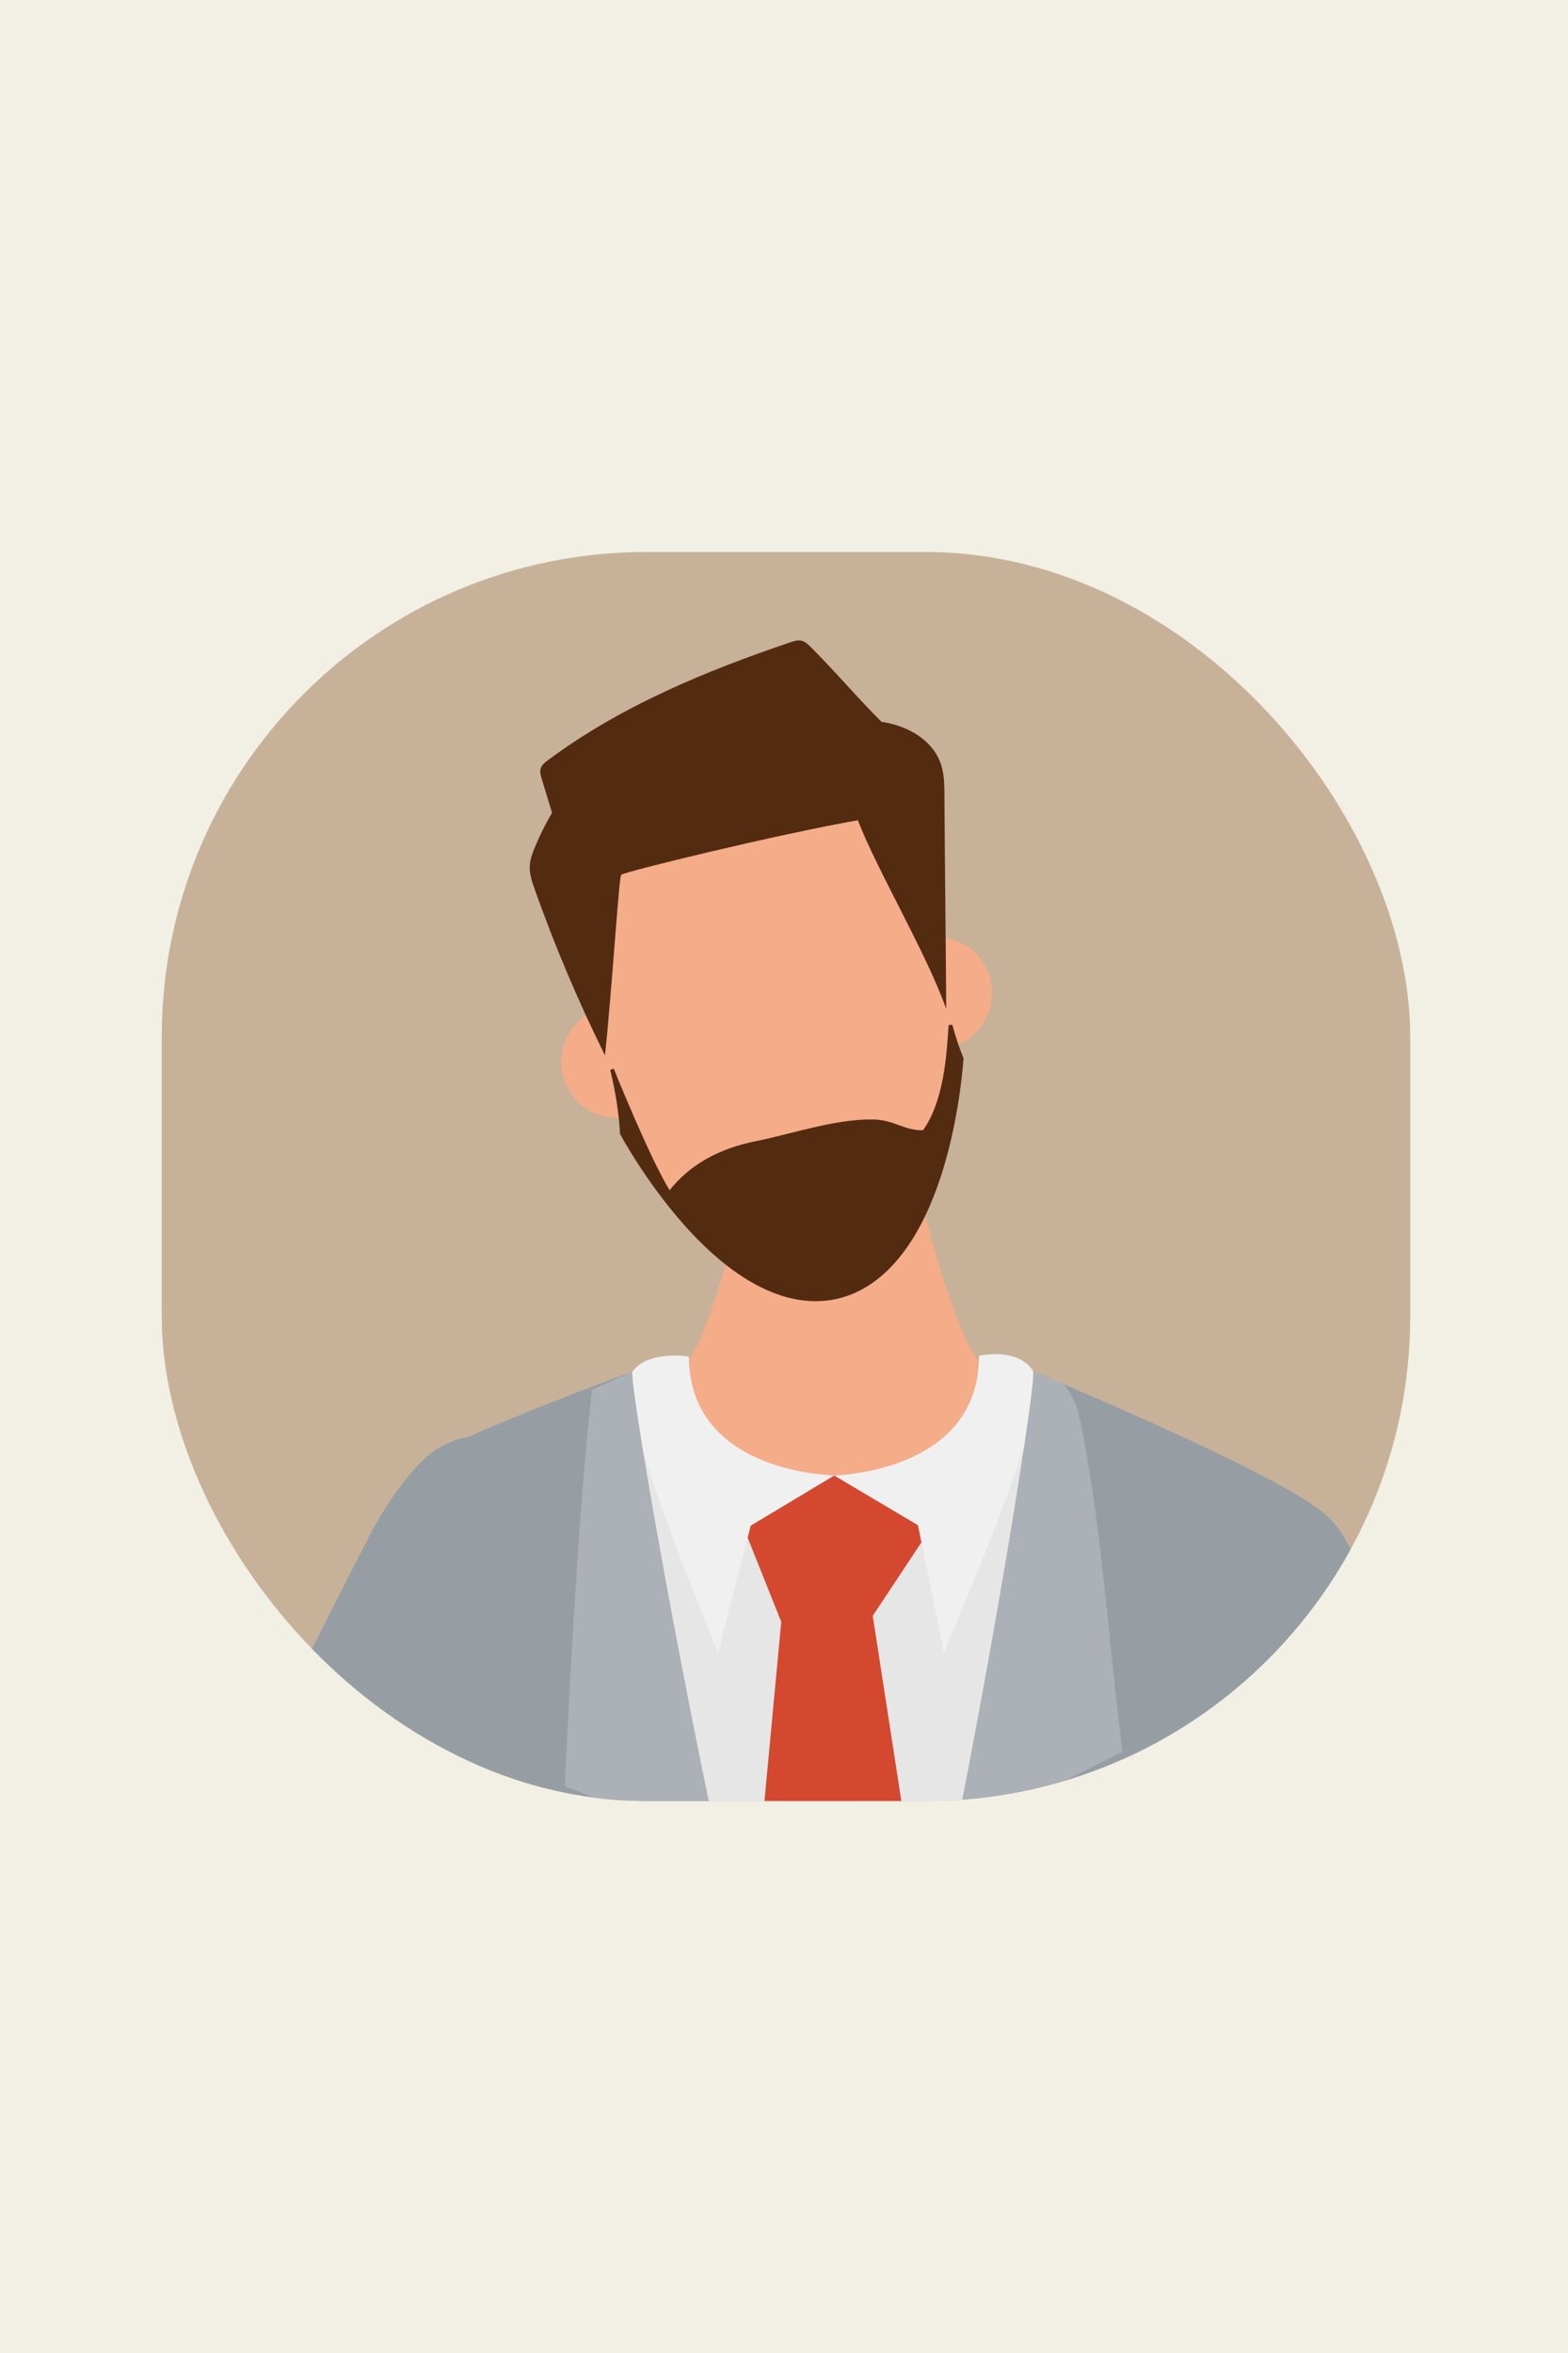 <?xml version="1.0" encoding="UTF-8"?>
<svg xmlns="http://www.w3.org/2000/svg" version="1.1" width="400" height="600" viewBox="0 0 400 600"><svg xmlns:xlink="http://www.w3.org/1999/xlink" id="Ebene_2" data-name="Ebene 2" viewBox="0 0 1032.71 1327.05" width="467" height="600" x="-33" y="0">
  <defs>
    <style>
      .cls-1 {
        fill: #abb1b6;
      }

      .cls-2 {
        fill: #e6e6e6;
      }

      .cls-3 {
        fill: #f2efe4;
      }

      .cls-4 {
        fill: #f0f0f0;
      }

      .cls-5 {
        fill: #c7b299;
      }

      .cls-6 {
        fill: #969ea4;
      }

      .cls-7 {
        clip-path: url(#clippath);
      }

      .cls-8 {
        fill: #342a33;
      }

      .cls-9 {
        fill: #d4482f;
      }

      .cls-10 {
        fill: #f5ac89;
      }

      .cls-11 {
        fill: #532b11;
      }
    </style>
    <clipPath id="clippath">
      <rect class="cls-5" x="164.16" y="311.32" width="704.4" height="704.4" rx="273.35" ry="273.35"/>
    </clipPath>
  </defs>
  <g id="avatar_people" data-name="avatar people">
    <g>
      <rect class="cls-3" width="1032.71" height="1327.05"/>
      <g>
        <rect class="cls-5" x="164.16" y="311.32" width="704.4" height="704.4" rx="273.35" ry="273.35"/>
        <g class="cls-7">
          <g>
            <g>
              <path class="cls-10" d="M355.26,856.64c-16.34-9.93-13.84-34.39,4.19-40.78,59.24-20.99,41.05-19.89,98.49-45.41,11.47-5.1,32.25-81.58,34.34-98.13l99.76-.59c2.29,16.53,23.97,92.76,35.5,97.72,56.96,24.51,103.12,46.91,161.8,66.98,18.48,6.32,20.87,31.48,3.92,41.17l-262.43,156.8-175.57-177.76Z"/>
              <path class="cls-8" d="M617.68,555.75c.21.81.4,1.62.6,2.42-.07-1.15-.15-2.3-.23-3.45-.13.34-.25.69-.38,1.03Z"/>
              <g>
                <g>
                  <g>
                    <circle class="cls-10" cx="601.07" cy="560.01" r="31.56" transform="translate(-197.03 365.25) rotate(-29.26)"/>
                    <circle class="cls-10" cx="421.12" cy="598.89" r="31.56" transform="translate(-257.17 874.43) rotate(-76.99)"/>
                  </g>
                  <path class="cls-10" d="M423.75,639.2s56.63,106.25,120.84,92.37c64.14-14.28,70.88-134.59,70.88-134.59-18.55-45.94-12.97-97.19-31.52-143.13-.42.32-59.81-32.81-104.58-23.33-44.54,10.19-86.22,65.59-86.81,65.47,2.46,49.48,28.72,93.72,31.18,143.2Z"/>
                  <path class="cls-11" d="M543.96,732.78c-26.5,5.3-55.87-9.16-84.94-41.81-21.85-24.54-36.06-51.01-36.2-51.27l-.11-.21v-.23c-.56-10.97-2.35-22.7-5.5-35.87l1.97-.68c.18.4,20.16,50.15,31.51,68.54,11.52-14.35,27.52-23.42,48.86-27.69,19.92-3.99,45.45-12.78,66.5-12.19,11.39.32,17.48,6.45,27.67,6.04,11.69-16.5,13.24-41.76,14.41-59.28l2.06-.21c1.85,6.75,3.89,12.86,6.24,18.68l.09.22v.23c-.03.3-1.82,30.57-11.44,62.19-12.81,42.07-33.65,67.44-60.27,73.37-.29.06-.57.12-.85.18Z"/>
                </g>
                <path class="cls-11" d="M371.87,487.5c.31-3.31,1.49-6.46,2.74-9.5,2.8-6.78,6.07-13.33,9.76-19.6-1.94-6.39-3.89-12.78-5.83-19.17-.57-1.87-1.14-3.89-.62-5.75.56-1.97,2.22-3.31,3.8-4.49,41.03-30.63,89.22-50.56,137.25-66.78,2.07-.7,4.28-1.4,6.4-.81,1.91.53,3.45,2.02,4.9,3.46,13.12,12.99,26.9,29.27,40.02,42.25,14.68,2.14,29.48,10.24,33.83,24.94,1.56,5.26,1.6,10.83,1.64,16.31.19,32.74.82,87.89,1.01,120.63-11.38-31.98-38.55-77.24-49.85-106.37-44.84,7.84-132.1,29.07-133.57,30.78-1.23,1.43-5.35,66.95-9.12,101.76-15.03-30.28-28.27-61.53-39.6-93.5-1.53-4.32-3.05-8.81-2.82-13.38.01-.26.03-.52.06-.78Z"/>
              </g>
            </g>
            <g>
              <g>
                <path class="cls-2" d="M352.88,1062.29c4.02,23.95,7.98,53.66,11.6,84.38h368.53c13.1-71.93,25.87-138.18,26.96-143.84l.05-.27.12-.25c17.05-35.4,61.3-130.14,61.26-143.17,0-.73-1.27-5.07-26.05-18.64-14.35-7.86-34.38-17.62-59.52-29.02-35.6-16.14-71.59-31.06-83.01-35.75.74,6.94-2.03,16.23-12.14,24.27-28.16,22.37-61,34.19-95,34.19-33.69,0-68.98-11.62-102.06-33.59-7.38-4.9-13.57-14.55-12.47-24.18-26.5,11.64-53.92,26.22-82.52,39.22-.36,40.84,1.09,80.79,0,121.62-1.11,41.74,4.19,83.27,4.24,125.03Z"/>
                <path class="cls-9" d="M491.95,1146.67h109.74l-36.36-235.36,35.12-53.02-35.48-27.93s-15.96,1.59-21.52,1.74c-5.56.14-18.39-.31-18.39-.31l-36.56,19.83,25.2,63.05-21.75,232.01Z"/>
                <path class="cls-4" d="M543.73,832.09s-81.97-.76-82.14-67.02c0,0-27.08-4.51-34.02,12.25s50.54,154.82,50.54,154.82l18.39-71.71,47.23-28.34Z"/>
                <path class="cls-4" d="M543.44,832.09s81.97-1.18,81.8-67.44c0,0,26.44-6.1,32.68,13.18,6.24,19.29-52.43,153.98-52.43,153.98l-14.68-71.62-47.38-28.1Z"/>
              </g>
              <g>
                <path class="cls-6" d="M587.9,1146.67h150.27c12.11-74.87,23.87-143.45,23.87-143.45,0,0,61.51-127.72,61.47-144.08-.04-16.37-167.62-85.73-167.62-85.73,2.34,6.45-34.03,230.44-67.99,373.26Z"/>
                <path class="cls-6" d="M342.05,937.54c-1.15,43.06-2.19,86.12-2.07,129.2.02,7.14.09,14.27.18,21.41,2.58,18.11,5.42,38.08,8.3,58.52h153.76c-35.72-142.76-74.82-366.61-72.52-373.07,0,0-60,21.6-102.54,41.22-4.86,34.05,16.01,80.93,14.9,122.73Z"/>
                <path class="cls-1" d="M587.9,1146.67h46.74c32.8-49.67,61.55-93.85,61.55-93.85l-41.29-39.13,51.31-25.71c-7.34-56.63-12.02-132.43-24.6-190.11-1.35-6.32-4.46-11.86-8.31-17.12-10.71-4.56-17.41-7.34-17.41-7.34,2.34,6.45-34.03,230.44-67.99,373.26Z"/>
                <path class="cls-1" d="M406.83,1063.2l53.03,83.47h42.34c-35.72-142.76-74.82-366.61-72.52-373.07,0,0-8.91,3.97-22.65,10.16-8.42,66.58-15.48,223.71-15.48,223.71l63.33,24.27-48.06,31.46Z"/>
              </g>
            </g>
            <path class="cls-6" d="M887.2,1146.67c-8.96-79.34-22.45-162.86-37.21-228.66-3.94-17.55-9.9-35.96-18.97-51.49-9.07-15.53-28.06-26.85-45.12-21.16l-79.69,152.1s14.05,63.3,30.38,149.22h150.61Z"/>
            <path class="cls-6" d="M316.65,1146.67c40.67-84.84,68.05-150.4,68.05-150.4l-24.77-181.49c-15.11-9.76-36.32-3.53-48.97,9.25-12.65,12.78-23.02,29.12-31.2,45.13-37.76,73.83-92.93,183-134.24,277.52h171.14Z"/>
          </g>
        </g>
      </g>
    </g>
  </g>
</svg></svg>
